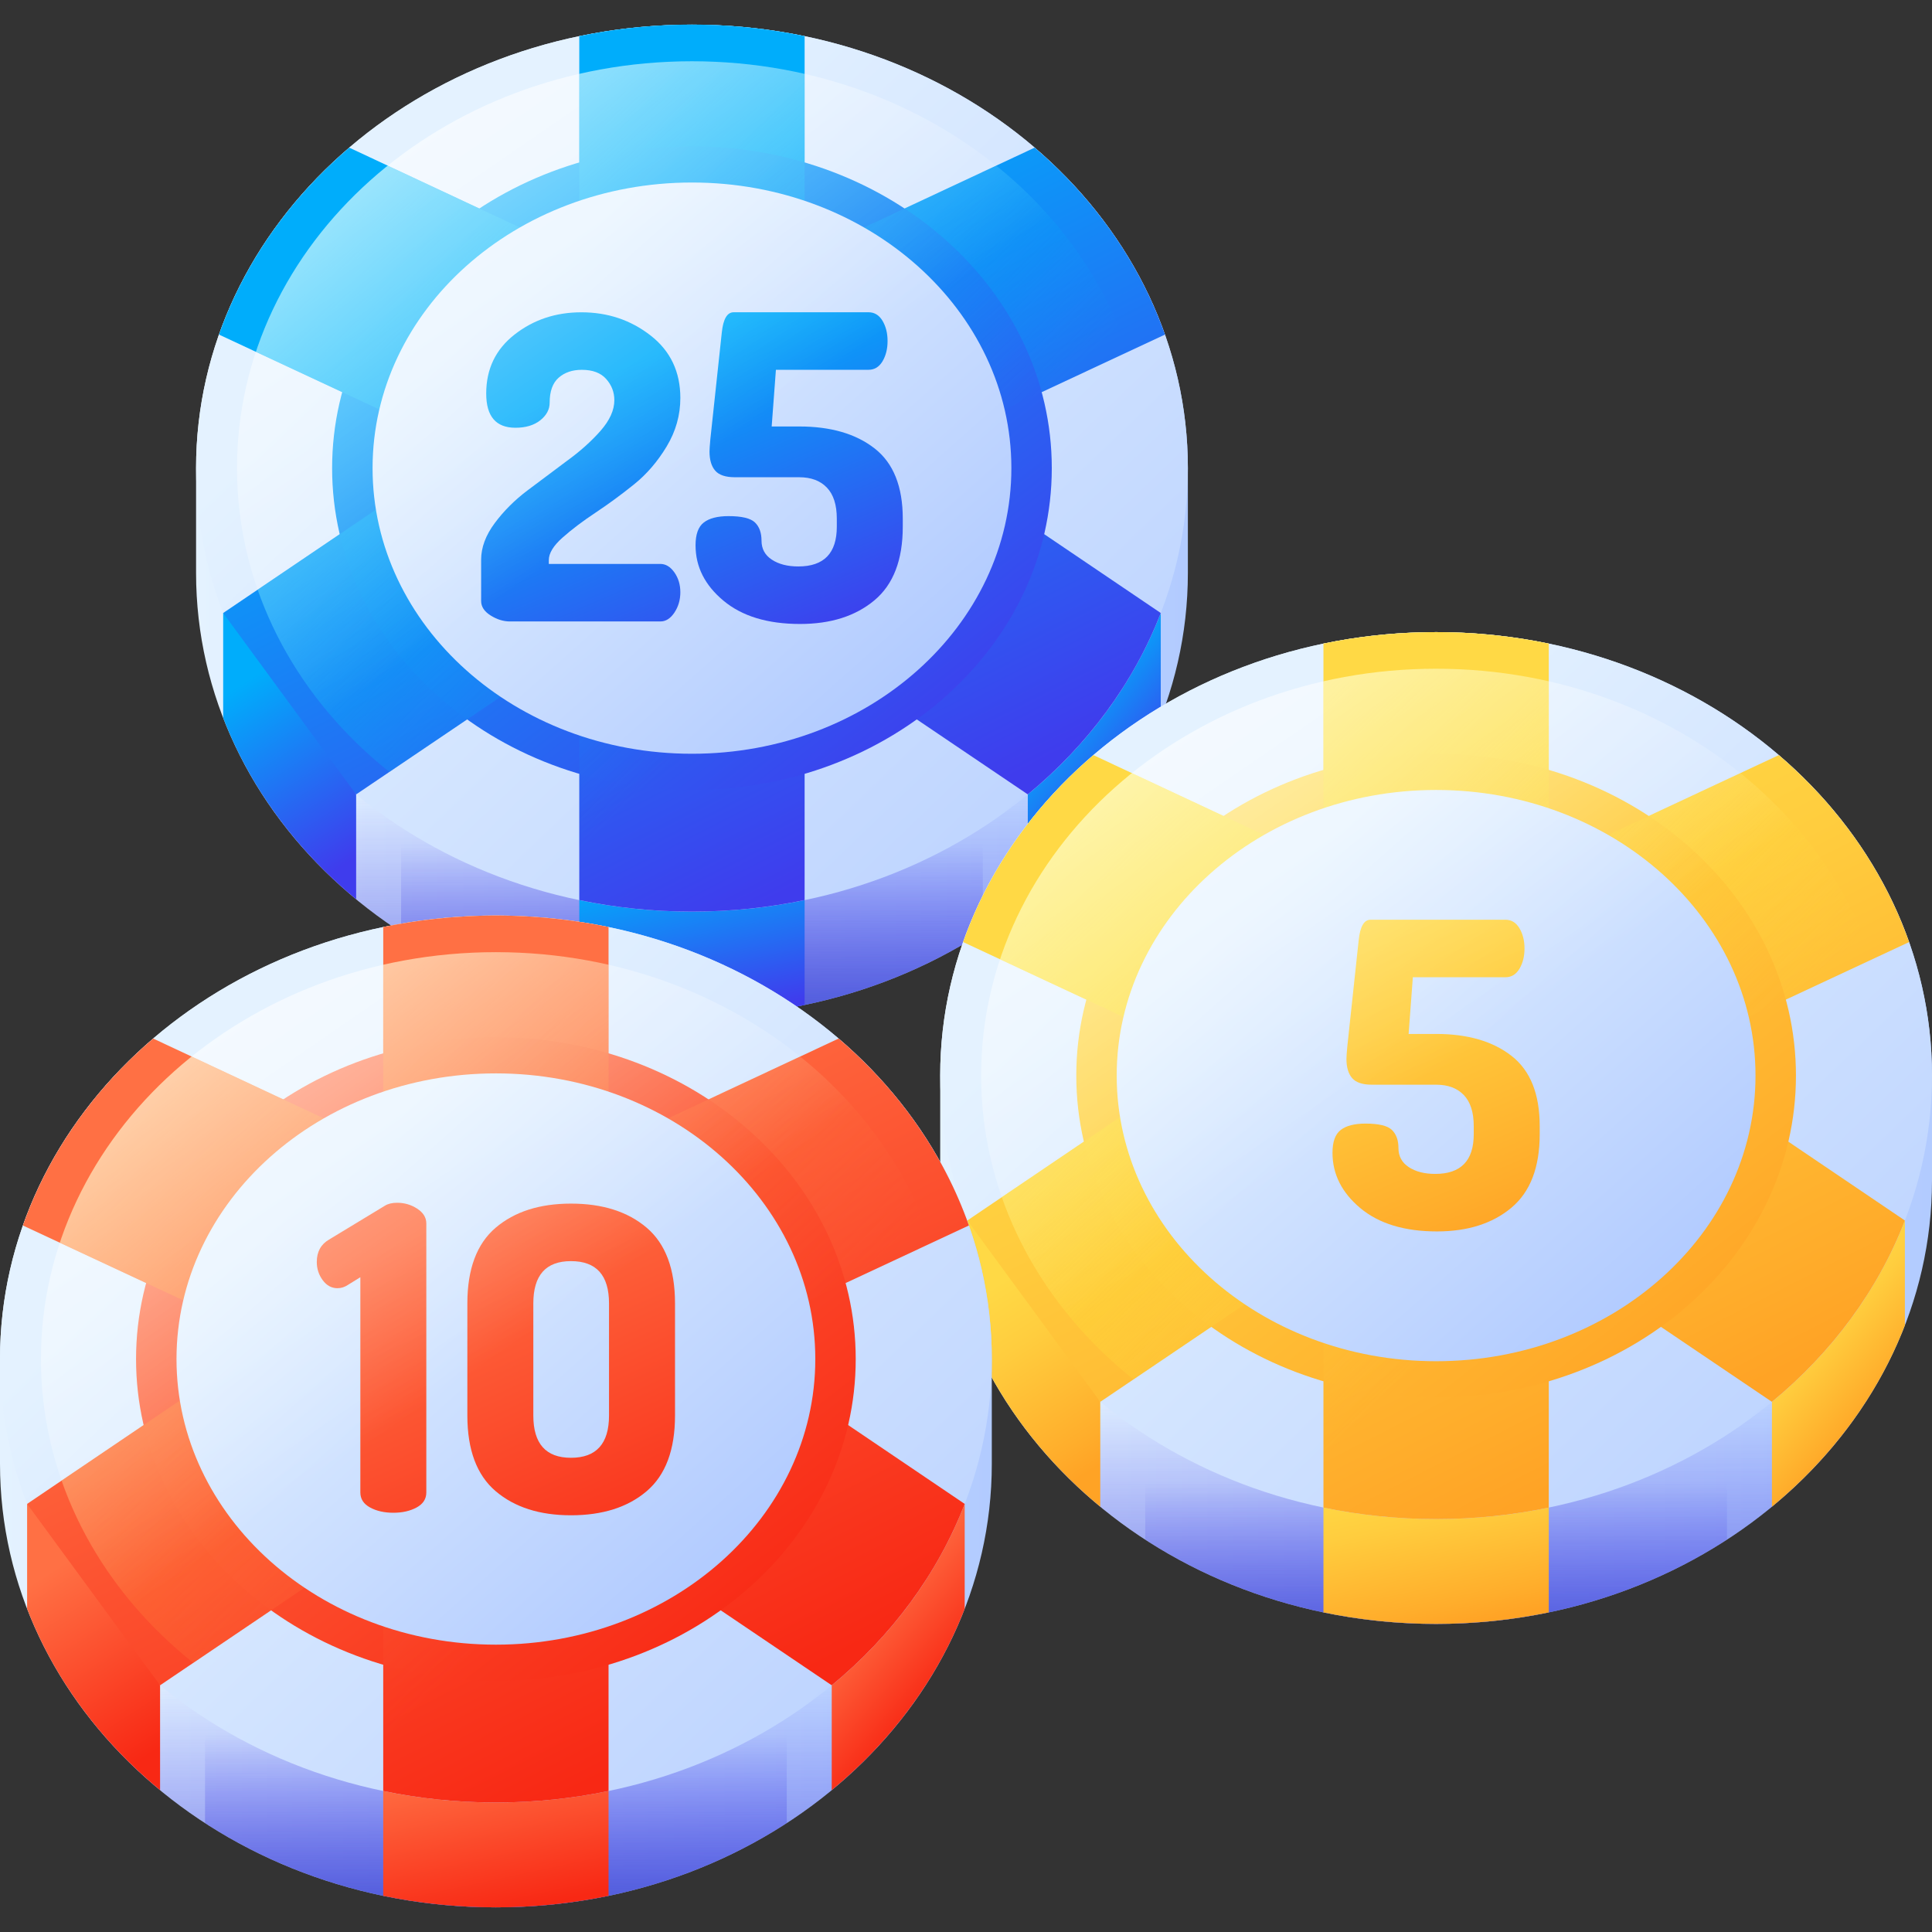 <svg width="62" height="62" viewBox="0 0 62 62" fill="none" xmlns="http://www.w3.org/2000/svg">
<rect x="0" y="0" width="62" height="62" fill="#333333" stroke="none"/>
<g clip-path="url(#clip0_791_1436)">
<path d="M38.12 15.023C38.12 7.163 30.995 0.791 22.206 0.791C13.417 0.791 6.292 7.163 6.292 15.023V18.387C6.292 26.247 13.417 32.619 22.206 32.619C30.995 32.619 38.12 26.247 38.12 18.387C38.12 18.376 38.12 15.034 38.12 15.023Z" fill="url(#paint0_linear_791_1436)"/>
<path d="M35.312 6.95C32.442 3.23 27.642 0.791 22.206 0.791C16.769 0.791 11.97 3.23 9.099 6.95V26.46C11.97 30.18 16.769 32.619 22.206 32.619C27.642 32.619 32.442 30.18 35.312 26.46L35.312 6.95Z" fill="url(#paint1_linear_791_1436)"/>
<path d="M32.983 28.858C34.899 27.279 36.381 25.286 37.25 23.037V19.672L32.983 25.493V28.858Z" fill="url(#paint2_linear_791_1436)"/>
<path d="M12.872 29.914C15.494 31.615 18.718 32.619 22.206 32.619C25.693 32.619 28.918 31.615 31.54 29.914V3.496C28.918 1.795 25.693 0.791 22.206 0.791C18.719 0.791 15.494 1.795 12.872 3.496V29.914Z" fill="url(#paint3_linear_791_1436)"/>
<path d="M18.59 32.25C19.752 32.491 20.962 32.619 22.206 32.619C23.45 32.619 24.66 32.491 25.821 32.25V1.16C24.66 0.919 23.45 0.791 22.206 0.791C20.962 0.791 19.752 0.919 18.59 1.16V32.25Z" fill="url(#paint4_linear_791_1436)"/>
<path d="M22.206 29.255C30.995 29.255 38.12 22.883 38.12 15.023C38.12 7.163 30.995 0.791 22.206 0.791C13.417 0.791 6.292 7.163 6.292 15.023C6.292 22.883 13.417 29.255 22.206 29.255Z" fill="url(#paint5_linear_791_1436)"/>
<path d="M18.59 1.161V8.192L11.207 4.738C9.297 6.372 7.842 8.427 7.027 10.737L14.921 14.424L7.162 19.672C8.031 21.922 9.512 23.915 11.429 25.493L18.59 20.655V28.885C19.752 29.127 20.962 29.255 22.206 29.255C23.45 29.255 24.66 29.127 25.821 28.885V20.655L32.983 25.493C34.899 23.915 36.381 21.922 37.25 19.672L29.491 14.424L37.385 10.737C36.57 8.427 35.115 6.372 33.204 4.738L25.821 8.192V1.16C25.678 1.131 25.533 1.102 25.387 1.076C24.453 0.906 23.292 0.772 21.959 0.79C20.649 0.808 19.509 0.969 18.59 1.161Z" fill="url(#paint6_linear_791_1436)"/>
<path d="M22.206 25.35C28.583 25.35 33.753 20.726 33.753 15.023C33.753 9.32 28.583 4.696 22.206 4.696C15.828 4.696 10.658 9.32 10.658 15.023C10.658 20.726 15.828 25.35 22.206 25.35Z" fill="url(#paint7_linear_791_1436)"/>
<path d="M31.969 5.316L25.821 8.192V2.37C24.665 2.106 23.454 1.966 22.206 1.966C20.958 1.966 19.747 2.106 18.59 2.37V8.192L12.442 5.316C10.473 6.901 8.988 8.959 8.212 11.291L14.921 14.424L8.269 18.924C9.067 21.207 10.547 23.219 12.496 24.773L18.59 20.655V27.676C19.747 27.94 20.958 28.08 22.206 28.08C23.454 28.08 24.665 27.94 25.822 27.676V20.655L31.916 24.773C33.865 23.219 35.345 21.207 36.143 18.924L29.491 14.424L36.2 11.291C35.423 8.959 33.939 6.901 31.969 5.316Z" fill="url(#paint8_linear_791_1436)"/>
<path d="M22.206 24.189C27.867 24.189 32.456 20.085 32.456 15.023C32.456 9.96 27.867 5.857 22.206 5.857C16.545 5.857 11.956 9.96 11.956 15.023C11.956 20.085 16.545 24.189 22.206 24.189Z" fill="url(#paint9_linear_791_1436)"/>
<path d="M7.162 23.037C8.031 25.286 9.512 27.279 11.429 28.858V25.493L7.162 19.672V23.037Z" fill="url(#paint10_linear_791_1436)"/>
<path d="M15.44 19.287V17.963C15.44 17.571 15.585 17.18 15.876 16.788C16.166 16.397 16.518 16.047 16.929 15.737L18.175 14.804C18.606 14.493 18.97 14.168 19.268 13.83C19.566 13.491 19.715 13.162 19.715 12.842C19.715 12.586 19.628 12.359 19.454 12.163C19.28 11.966 19.019 11.868 18.67 11.868C18.368 11.868 18.12 11.952 17.928 12.121C17.735 12.29 17.639 12.558 17.639 12.924C17.639 13.14 17.538 13.328 17.338 13.488C17.137 13.647 16.871 13.727 16.541 13.727C15.915 13.727 15.603 13.361 15.603 12.628C15.603 11.84 15.907 11.209 16.515 10.734C17.123 10.259 17.837 10.022 18.657 10.022C19.502 10.022 20.242 10.27 20.878 10.766C21.515 11.262 21.833 11.931 21.833 12.773C21.833 13.322 21.687 13.839 21.396 14.324C21.105 14.809 20.755 15.216 20.346 15.545C19.937 15.874 19.526 16.176 19.112 16.451C18.698 16.725 18.345 16.993 18.052 17.253C17.758 17.514 17.612 17.754 17.612 17.974V18.097H21.191C21.364 18.097 21.514 18.188 21.642 18.369C21.769 18.55 21.833 18.762 21.833 19.006C21.833 19.251 21.769 19.468 21.643 19.658C21.516 19.848 21.367 19.943 21.195 19.943H16.363C16.155 19.943 15.949 19.879 15.746 19.752C15.542 19.624 15.44 19.469 15.44 19.287Z" fill="url(#paint11_linear_791_1436)"/>
<path d="M22.321 17.5C22.321 17.147 22.409 16.903 22.586 16.767C22.762 16.631 23.027 16.563 23.38 16.563C23.805 16.563 24.088 16.631 24.228 16.767C24.368 16.902 24.438 17.097 24.438 17.35C24.438 17.613 24.549 17.817 24.771 17.961C24.992 18.106 25.275 18.178 25.619 18.178C26.442 18.178 26.854 17.753 26.854 16.902V16.645C26.854 16.201 26.748 15.869 26.535 15.647C26.323 15.425 26.026 15.315 25.646 15.315H23.583C23.285 15.315 23.074 15.245 22.952 15.104C22.83 14.964 22.769 14.758 22.769 14.487C22.769 14.424 22.778 14.292 22.796 14.093L23.163 10.673C23.208 10.239 23.334 10.021 23.543 10.021H27.872C28.062 10.021 28.211 10.112 28.32 10.293C28.428 10.474 28.483 10.691 28.483 10.944C28.483 11.198 28.428 11.415 28.32 11.596C28.211 11.777 28.062 11.867 27.872 11.867H24.9L24.764 13.686H25.646C26.66 13.686 27.467 13.921 28.069 14.392C28.671 14.862 28.971 15.613 28.971 16.645V16.902C28.971 17.97 28.668 18.757 28.062 19.264C27.456 19.771 26.66 20.024 25.674 20.024C24.633 20.024 23.814 19.775 23.217 19.277C22.62 18.78 22.321 18.188 22.321 17.5Z" fill="url(#paint12_linear_791_1436)"/>
<path d="M22.206 28.08C30.269 28.08 36.806 22.234 36.806 15.023C36.806 7.812 30.269 1.966 22.206 1.966C14.142 1.966 7.606 7.812 7.606 15.023C7.606 22.234 14.142 28.08 22.206 28.08Z" fill="url(#paint13_linear_791_1436)"/>
<path d="M62 34.517C62 26.657 54.875 20.285 46.086 20.285C37.297 20.285 30.172 26.657 30.172 34.517V37.881C30.172 45.741 37.297 52.113 46.086 52.113C54.875 52.113 62 45.741 62 37.881C62 37.87 62 34.528 62 34.517Z" fill="url(#paint14_linear_791_1436)"/>
<path d="M59.193 26.444C56.322 22.724 51.523 20.285 46.086 20.285C40.649 20.285 35.85 22.724 32.98 26.444V45.954C35.85 49.674 40.649 52.113 46.086 52.113C51.523 52.113 56.322 49.674 59.193 45.954V26.444Z" fill="url(#paint15_linear_791_1436)"/>
<path d="M56.863 48.352C58.779 46.773 60.261 44.78 61.13 42.531V39.166L56.863 44.987V48.352Z" fill="url(#paint16_linear_791_1436)"/>
<path d="M36.752 49.408C39.374 51.109 42.599 52.113 46.086 52.113C49.574 52.113 52.798 51.109 55.42 49.408V22.99C52.798 21.289 49.574 20.285 46.086 20.285C42.599 20.285 39.374 21.289 36.752 22.99V49.408Z" fill="url(#paint17_linear_791_1436)"/>
<path d="M42.471 51.744C43.632 51.985 44.843 52.113 46.086 52.113C47.33 52.113 48.54 51.985 49.702 51.744V20.654C48.54 20.413 47.33 20.285 46.086 20.285C44.843 20.285 43.632 20.413 42.471 20.654V51.744Z" fill="url(#paint18_linear_791_1436)"/>
<path d="M46.086 48.748C54.875 48.748 62 42.377 62 34.517C62 26.657 54.875 20.285 46.086 20.285C37.297 20.285 30.172 26.657 30.172 34.517C30.172 42.377 37.297 48.748 46.086 48.748Z" fill="url(#paint19_linear_791_1436)"/>
<path d="M42.471 20.655L42.471 27.686L35.088 24.232C33.177 25.866 31.722 27.922 30.907 30.232L38.801 33.918L31.042 39.167C31.911 41.416 33.393 43.409 35.309 44.987L42.471 40.149V48.38C43.632 48.621 44.842 48.749 46.086 48.749C47.33 48.749 48.54 48.621 49.702 48.38V40.149L56.863 44.987C58.78 43.409 60.261 41.416 61.13 39.167L53.371 33.918L61.265 30.232C60.45 27.922 58.995 25.866 57.085 24.232L49.702 27.686V20.655H49.702C48.676 20.443 47.373 20.268 45.863 20.287C44.549 20.303 43.403 20.462 42.471 20.655Z" fill="url(#paint20_linear_791_1436)"/>
<path d="M46.086 44.844C52.464 44.844 57.634 40.22 57.634 34.517C57.634 28.813 52.464 24.19 46.086 24.19C39.709 24.19 34.539 28.813 34.539 34.517C34.539 40.22 39.709 44.844 46.086 44.844Z" fill="url(#paint21_linear_791_1436)"/>
<path d="M55.85 24.809L49.702 27.686V21.864C48.545 21.601 47.334 21.46 46.086 21.46C44.838 21.46 43.627 21.6 42.471 21.864V27.686L36.323 24.809C34.353 26.395 32.868 28.453 32.092 30.785L38.801 33.918L32.149 38.418C32.947 40.701 34.427 42.713 36.376 44.267L42.471 40.149V47.17C43.627 47.434 44.838 47.574 46.086 47.574C47.334 47.574 48.545 47.434 49.702 47.17V40.149L55.797 44.267C57.745 42.713 59.226 40.701 60.023 38.418L53.371 33.918L60.08 30.785C59.304 28.453 57.819 26.395 55.85 24.809Z" fill="url(#paint22_linear_791_1436)"/>
<path d="M46.086 43.683C51.747 43.683 56.336 39.579 56.336 34.517C56.336 29.454 51.747 25.351 46.086 25.351C40.425 25.351 35.836 29.454 35.836 34.517C35.836 39.579 40.425 43.683 46.086 43.683Z" fill="url(#paint23_linear_791_1436)"/>
<path d="M31.042 42.531C31.911 44.78 33.393 46.773 35.309 48.352V44.987L31.042 39.166V42.531Z" fill="url(#paint24_linear_791_1436)"/>
<path d="M42.761 36.994C42.761 36.641 42.849 36.397 43.026 36.261C43.202 36.125 43.467 36.057 43.82 36.057C44.245 36.057 44.528 36.125 44.668 36.261C44.808 36.397 44.878 36.591 44.878 36.844C44.878 37.107 44.989 37.31 45.211 37.455C45.432 37.6 45.715 37.672 46.059 37.672C46.882 37.672 47.294 37.247 47.294 36.396V36.139C47.294 35.695 47.188 35.363 46.975 35.141C46.762 34.919 46.466 34.809 46.086 34.809H44.023C43.724 34.809 43.514 34.739 43.392 34.598C43.27 34.458 43.209 34.252 43.209 33.981C43.209 33.917 43.218 33.786 43.236 33.587L43.602 30.167C43.648 29.733 43.774 29.515 43.982 29.515H48.312C48.502 29.515 48.651 29.606 48.76 29.787C48.868 29.968 48.923 30.185 48.923 30.438C48.923 30.692 48.868 30.909 48.76 31.09C48.651 31.271 48.502 31.361 48.312 31.361H45.34L45.204 33.18H46.086C47.099 33.18 47.907 33.415 48.509 33.886C49.111 34.356 49.411 35.107 49.411 36.139V36.396C49.411 37.464 49.108 38.251 48.502 38.758C47.896 39.265 47.099 39.518 46.113 39.518C45.073 39.518 44.254 39.269 43.657 38.772C43.06 38.274 42.761 37.681 42.761 36.994Z" fill="url(#paint25_linear_791_1436)"/>
<path d="M46.086 47.574C54.15 47.574 60.686 41.728 60.686 34.517C60.686 27.306 54.15 21.46 46.086 21.46C38.023 21.46 31.486 27.306 31.486 34.517C31.486 41.728 38.023 47.574 46.086 47.574Z" fill="url(#paint26_linear_791_1436)"/>
<path d="M31.828 43.613C31.828 35.753 24.703 29.381 15.914 29.381C7.125 29.381 0 35.753 0 43.613V46.977C0 54.837 7.125 61.209 15.914 61.209C24.703 61.209 31.828 54.837 31.828 46.977C31.828 46.966 31.828 43.624 31.828 43.613Z" fill="url(#paint27_linear_791_1436)"/>
<path d="M29.02 35.54C26.15 31.82 21.351 29.381 15.914 29.381C10.477 29.381 5.678 31.82 2.807 35.54V55.05C5.678 58.77 10.477 61.209 15.914 61.209C21.351 61.209 26.15 58.77 29.02 55.05V35.54Z" fill="url(#paint28_linear_791_1436)"/>
<path d="M26.691 57.447C28.607 55.869 30.089 53.876 30.958 51.627V48.262L26.691 54.083V57.447Z" fill="url(#paint29_linear_791_1436)"/>
<path d="M6.58 58.504C9.202 60.205 12.427 61.209 15.914 61.209C19.401 61.209 22.626 60.205 25.248 58.504V32.086C22.626 30.385 19.401 29.381 15.914 29.381C12.427 29.381 9.202 30.385 6.58 32.086V58.504Z" fill="url(#paint30_linear_791_1436)"/>
<path d="M12.298 60.84C13.46 61.081 14.67 61.209 15.914 61.209C17.157 61.209 18.368 61.081 19.529 60.84V29.75C18.368 29.509 17.158 29.381 15.914 29.381C14.67 29.381 13.46 29.509 12.298 29.75V60.84Z" fill="url(#paint31_linear_791_1436)"/>
<path d="M15.914 57.844C24.703 57.844 31.828 51.472 31.828 43.613C31.828 35.753 24.703 29.381 15.914 29.381C7.125 29.381 0 35.753 0 43.613C0 51.472 7.125 57.844 15.914 57.844Z" fill="url(#paint32_linear_791_1436)"/>
<path d="M12.299 29.75L12.298 36.782L4.915 33.328C3.005 34.962 1.55 37.017 0.735 39.327L8.629 43.013L0.87 48.262C1.739 50.511 3.22 52.505 5.137 54.083L12.298 49.245V57.475C13.46 57.717 14.67 57.844 15.914 57.844C17.158 57.844 18.368 57.717 19.529 57.475V49.245L26.691 54.083C28.607 52.505 30.089 50.512 30.958 48.262L23.199 43.013L31.093 39.327C30.278 37.017 28.823 34.962 26.913 33.328L19.529 36.782V29.75C18.558 29.55 17.332 29.381 15.914 29.381C14.495 29.381 13.27 29.55 12.299 29.75Z" fill="url(#paint33_linear_791_1436)"/>
<path d="M15.914 53.94C22.291 53.94 27.461 49.316 27.461 43.613C27.461 37.909 22.291 33.286 15.914 33.286C9.536 33.286 4.366 37.909 4.366 43.613C4.366 49.316 9.536 53.94 15.914 53.94Z" fill="url(#paint34_linear_791_1436)"/>
<path d="M25.677 33.905L19.529 36.782V30.96C18.373 30.696 17.162 30.556 15.914 30.556C14.666 30.556 13.454 30.696 12.298 30.96V36.782L6.15 33.905C4.18 35.491 2.696 37.549 1.92 39.88L8.629 43.013L1.976 47.514C2.774 49.796 4.255 51.809 6.203 53.362L12.298 49.245V56.266C13.454 56.529 14.666 56.67 15.914 56.67C17.162 56.67 18.373 56.529 19.529 56.266V49.245L25.624 53.362C27.573 51.809 29.053 49.796 29.851 47.514L23.198 43.013L29.908 39.88C29.131 37.549 27.647 35.491 25.677 33.905Z" fill="url(#paint35_linear_791_1436)"/>
<path d="M15.914 52.779C21.575 52.779 26.164 48.675 26.164 43.613C26.164 38.55 21.575 34.446 15.914 34.446C10.253 34.446 5.664 38.55 5.664 43.613C5.664 48.675 10.253 52.779 15.914 52.779Z" fill="url(#paint36_linear_791_1436)"/>
<path d="M0.87 51.627C1.739 53.876 3.22 55.869 5.137 57.447V54.083L0.87 48.262V51.627Z" fill="url(#paint37_linear_791_1436)"/>
<path d="M10.166 40.498C10.166 40.172 10.297 39.932 10.56 39.779L12.351 38.693C12.451 38.63 12.582 38.598 12.745 38.598C12.98 38.598 13.195 38.661 13.389 38.788C13.584 38.915 13.681 39.073 13.681 39.263V47.895C13.681 48.103 13.577 48.264 13.369 48.377C13.161 48.49 12.912 48.546 12.623 48.546C12.333 48.546 12.084 48.49 11.876 48.377C11.668 48.264 11.564 48.103 11.564 47.895V40.987L11.17 41.231C11.062 41.304 10.948 41.34 10.831 41.34C10.641 41.34 10.482 41.254 10.356 41.082C10.229 40.91 10.166 40.715 10.166 40.498Z" fill="url(#paint38_linear_791_1436)"/>
<path d="M14.998 45.425V41.828C14.998 40.724 15.301 39.914 15.907 39.398C16.513 38.883 17.319 38.625 18.323 38.625C19.336 38.625 20.146 38.883 20.752 39.398C21.358 39.914 21.662 40.724 21.662 41.828V45.425C21.662 46.528 21.358 47.338 20.752 47.854C20.146 48.37 19.336 48.627 18.323 48.627C17.318 48.627 16.513 48.37 15.907 47.854C15.301 47.338 14.998 46.528 14.998 45.425ZM17.115 45.425C17.115 46.329 17.517 46.782 18.323 46.782C19.137 46.782 19.544 46.329 19.544 45.425V41.828C19.544 40.923 19.137 40.471 18.323 40.471C17.517 40.471 17.115 40.923 17.115 41.828V45.425Z" fill="url(#paint39_linear_791_1436)"/>
<path d="M15.914 56.669C23.977 56.669 30.514 50.824 30.514 43.613C30.514 36.401 23.977 30.556 15.914 30.556C7.85 30.556 1.314 36.401 1.314 43.613C1.314 50.824 7.85 56.669 15.914 56.669Z" fill="url(#paint40_linear_791_1436)"/>
</g>
<defs>
<linearGradient id="paint0_linear_791_1436" x1="6.292" y1="16.705" x2="38.12" y2="16.705" gradientUnits="userSpaceOnUse">
<stop stop-color="#E4F2FF"/>
<stop offset="1" stop-color="#B2CBFF"/>
</linearGradient>
<linearGradient id="paint1_linear_791_1436" x1="22.206" y1="25.51" x2="22.206" y2="37.451" gradientUnits="userSpaceOnUse">
<stop stop-color="#3F3CED" stop-opacity="0"/>
<stop offset="0.28" stop-color="#3C3DE4" stop-opacity="0.28"/>
<stop offset="0.731" stop-color="#3541CC" stop-opacity="0.731"/>
<stop offset="1" stop-color="#2F43BB"/>
</linearGradient>
<linearGradient id="paint2_linear_791_1436" x1="33.701" y1="23.05" x2="36.583" y2="25.524" gradientUnits="userSpaceOnUse">
<stop stop-color="#00ADFB"/>
<stop offset="1" stop-color="#3F3CED"/>
</linearGradient>
<linearGradient id="paint3_linear_791_1436" x1="22.206" y1="27.065" x2="22.206" y2="36.395" gradientUnits="userSpaceOnUse">
<stop stop-color="#3F3CED" stop-opacity="0"/>
<stop offset="0.28" stop-color="#3C3DE4" stop-opacity="0.28"/>
<stop offset="0.731" stop-color="#3541CC" stop-opacity="0.731"/>
<stop offset="1" stop-color="#2F43BB"/>
</linearGradient>
<linearGradient id="paint4_linear_791_1436" x1="24.432" y1="27.167" x2="25.49" y2="32.139" gradientUnits="userSpaceOnUse">
<stop stop-color="#00ADFB"/>
<stop offset="1" stop-color="#3F3CED"/>
</linearGradient>
<linearGradient id="paint5_linear_791_1436" x1="15.09" y1="7.603" x2="38.94" y2="32.472" gradientUnits="userSpaceOnUse">
<stop stop-color="#E4F2FF"/>
<stop offset="1" stop-color="#B2CBFF"/>
</linearGradient>
<linearGradient id="paint6_linear_791_1436" x1="18.5" y1="7.75" x2="28.324" y2="27.028" gradientUnits="userSpaceOnUse">
<stop stop-color="#00ADFB"/>
<stop offset="1" stop-color="#3F3CED"/>
</linearGradient>
<linearGradient id="paint7_linear_791_1436" x1="16.259" y1="7.362" x2="29.697" y2="24.675" gradientUnits="userSpaceOnUse">
<stop stop-color="#00ADFB"/>
<stop offset="1" stop-color="#3F3CED"/>
</linearGradient>
<linearGradient id="paint8_linear_791_1436" x1="26.613" y1="19.552" x2="8.148" y2="0.574" gradientUnits="userSpaceOnUse">
<stop stop-color="#00ADFB" stop-opacity="0"/>
<stop offset="1" stop-color="#18CEFB"/>
</linearGradient>
<linearGradient id="paint9_linear_791_1436" x1="16.87" y1="9.038" x2="28.741" y2="22.352" gradientUnits="userSpaceOnUse">
<stop stop-color="#E4F2FF"/>
<stop offset="1" stop-color="#B2CBFF"/>
</linearGradient>
<linearGradient id="paint10_linear_791_1436" x1="7.684" y1="21.996" x2="11.274" y2="27.606" gradientUnits="userSpaceOnUse">
<stop stop-color="#00ADFB"/>
<stop offset="1" stop-color="#3F3CED"/>
</linearGradient>
<linearGradient id="paint11_linear_791_1436" x1="17.397" y1="12.918" x2="21.67" y2="22.803" gradientUnits="userSpaceOnUse">
<stop stop-color="#00ADFB"/>
<stop offset="1" stop-color="#3F3CED"/>
</linearGradient>
<linearGradient id="paint12_linear_791_1436" x1="23.639" y1="10.22" x2="27.912" y2="20.105" gradientUnits="userSpaceOnUse">
<stop stop-color="#00ADFB"/>
<stop offset="1" stop-color="#3F3CED"/>
</linearGradient>
<linearGradient id="paint13_linear_791_1436" x1="22.165" y1="14.963" x2="9.08" y2="-4.07" gradientUnits="userSpaceOnUse">
<stop stop-color="white" stop-opacity="0"/>
<stop offset="1" stop-color="white"/>
</linearGradient>
<linearGradient id="paint14_linear_791_1436" x1="30.172" y1="36.199" x2="62" y2="36.199" gradientUnits="userSpaceOnUse">
<stop stop-color="#E4F2FF"/>
<stop offset="1" stop-color="#B2CBFF"/>
</linearGradient>
<linearGradient id="paint15_linear_791_1436" x1="46.086" y1="45.004" x2="46.086" y2="56.944" gradientUnits="userSpaceOnUse">
<stop stop-color="#3F3CED" stop-opacity="0"/>
<stop offset="0.28" stop-color="#3C3DE4" stop-opacity="0.28"/>
<stop offset="0.731" stop-color="#3541CC" stop-opacity="0.731"/>
<stop offset="1" stop-color="#2F43BB"/>
</linearGradient>
<linearGradient id="paint16_linear_791_1436" x1="57.582" y1="42.544" x2="60.464" y2="45.018" gradientUnits="userSpaceOnUse">
<stop stop-color="#FFD945"/>
<stop offset="0.304" stop-color="#FFCD3E"/>
<stop offset="0.856" stop-color="#FFAD2B"/>
<stop offset="1" stop-color="#FFA325"/>
</linearGradient>
<linearGradient id="paint17_linear_791_1436" x1="46.086" y1="47.601" x2="46.086" y2="56.931" gradientUnits="userSpaceOnUse">
<stop stop-color="#3F3CED" stop-opacity="0"/>
<stop offset="0.28" stop-color="#3C3DE4" stop-opacity="0.28"/>
<stop offset="0.731" stop-color="#3541CC" stop-opacity="0.731"/>
<stop offset="1" stop-color="#2F43BB"/>
</linearGradient>
<linearGradient id="paint18_linear_791_1436" x1="48.312" y1="46.661" x2="49.37" y2="51.633" gradientUnits="userSpaceOnUse">
<stop stop-color="#FFD945"/>
<stop offset="0.304" stop-color="#FFCD3E"/>
<stop offset="0.856" stop-color="#FFAD2B"/>
<stop offset="1" stop-color="#FFA325"/>
</linearGradient>
<linearGradient id="paint19_linear_791_1436" x1="38.97" y1="27.096" x2="62.821" y2="51.966" gradientUnits="userSpaceOnUse">
<stop stop-color="#E4F2FF"/>
<stop offset="1" stop-color="#B2CBFF"/>
</linearGradient>
<linearGradient id="paint20_linear_791_1436" x1="42.38" y1="27.244" x2="52.204" y2="46.522" gradientUnits="userSpaceOnUse">
<stop stop-color="#FFD945"/>
<stop offset="0.304" stop-color="#FFCD3E"/>
<stop offset="0.856" stop-color="#FFAD2B"/>
<stop offset="1" stop-color="#FFA325"/>
</linearGradient>
<linearGradient id="paint21_linear_791_1436" x1="40.14" y1="26.856" x2="53.578" y2="44.169" gradientUnits="userSpaceOnUse">
<stop stop-color="#FFD945"/>
<stop offset="0.304" stop-color="#FFCD3E"/>
<stop offset="0.856" stop-color="#FFAD2B"/>
<stop offset="1" stop-color="#FFA325"/>
</linearGradient>
<linearGradient id="paint22_linear_791_1436" x1="50.493" y1="39.047" x2="32.028" y2="20.068" gradientUnits="userSpaceOnUse">
<stop stop-color="#FFD945" stop-opacity="0"/>
<stop offset="1" stop-color="#FBED21"/>
</linearGradient>
<linearGradient id="paint23_linear_791_1436" x1="40.75" y1="28.532" x2="52.621" y2="41.846" gradientUnits="userSpaceOnUse">
<stop stop-color="#E4F2FF"/>
<stop offset="1" stop-color="#B2CBFF"/>
</linearGradient>
<linearGradient id="paint24_linear_791_1436" x1="31.565" y1="41.49" x2="35.154" y2="47.1" gradientUnits="userSpaceOnUse">
<stop stop-color="#FFD945"/>
<stop offset="0.304" stop-color="#FFCD3E"/>
<stop offset="0.856" stop-color="#FFAD2B"/>
<stop offset="1" stop-color="#FFA325"/>
</linearGradient>
<linearGradient id="paint25_linear_791_1436" x1="44.079" y1="29.714" x2="48.352" y2="39.599" gradientUnits="userSpaceOnUse">
<stop stop-color="#FFD945"/>
<stop offset="0.304" stop-color="#FFCD3E"/>
<stop offset="0.856" stop-color="#FFAD2B"/>
<stop offset="1" stop-color="#FFA325"/>
</linearGradient>
<linearGradient id="paint26_linear_791_1436" x1="46.045" y1="34.457" x2="32.96" y2="15.424" gradientUnits="userSpaceOnUse">
<stop stop-color="white" stop-opacity="0"/>
<stop offset="1" stop-color="white"/>
</linearGradient>
<linearGradient id="paint27_linear_791_1436" x1="0" y1="45.295" x2="31.828" y2="45.295" gradientUnits="userSpaceOnUse">
<stop stop-color="#E4F2FF"/>
<stop offset="1" stop-color="#B2CBFF"/>
</linearGradient>
<linearGradient id="paint28_linear_791_1436" x1="15.914" y1="54.1" x2="15.914" y2="66.04" gradientUnits="userSpaceOnUse">
<stop stop-color="#3F3CED" stop-opacity="0"/>
<stop offset="0.28" stop-color="#3C3DE4" stop-opacity="0.28"/>
<stop offset="0.731" stop-color="#3541CC" stop-opacity="0.731"/>
<stop offset="1" stop-color="#2F43BB"/>
</linearGradient>
<linearGradient id="paint29_linear_791_1436" x1="27.409" y1="51.64" x2="30.291" y2="54.114" gradientUnits="userSpaceOnUse">
<stop stop-color="#FF7044"/>
<stop offset="1" stop-color="#F82814"/>
</linearGradient>
<linearGradient id="paint30_linear_791_1436" x1="15.914" y1="55.655" x2="15.914" y2="64.985" gradientUnits="userSpaceOnUse">
<stop stop-color="#3F3CED" stop-opacity="0"/>
<stop offset="0.28" stop-color="#3C3DE4" stop-opacity="0.28"/>
<stop offset="0.731" stop-color="#3541CC" stop-opacity="0.731"/>
<stop offset="1" stop-color="#2F43BB"/>
</linearGradient>
<linearGradient id="paint31_linear_791_1436" x1="18.14" y1="55.757" x2="19.198" y2="60.729" gradientUnits="userSpaceOnUse">
<stop stop-color="#FF7044"/>
<stop offset="1" stop-color="#F82814"/>
</linearGradient>
<linearGradient id="paint32_linear_791_1436" x1="8.798" y1="36.192" x2="32.648" y2="61.062" gradientUnits="userSpaceOnUse">
<stop stop-color="#E4F2FF"/>
<stop offset="1" stop-color="#B2CBFF"/>
</linearGradient>
<linearGradient id="paint33_linear_791_1436" x1="12.208" y1="36.34" x2="22.032" y2="55.618" gradientUnits="userSpaceOnUse">
<stop stop-color="#FF7044"/>
<stop offset="1" stop-color="#F82814"/>
</linearGradient>
<linearGradient id="paint34_linear_791_1436" x1="9.967" y1="35.952" x2="23.405" y2="53.265" gradientUnits="userSpaceOnUse">
<stop stop-color="#FF7044"/>
<stop offset="1" stop-color="#F82814"/>
</linearGradient>
<linearGradient id="paint35_linear_791_1436" x1="20.321" y1="48.142" x2="1.856" y2="29.164" gradientUnits="userSpaceOnUse">
<stop stop-color="#FF7044" stop-opacity="0"/>
<stop offset="1" stop-color="#FFA325"/>
</linearGradient>
<linearGradient id="paint36_linear_791_1436" x1="10.578" y1="37.628" x2="22.449" y2="50.942" gradientUnits="userSpaceOnUse">
<stop stop-color="#E4F2FF"/>
<stop offset="1" stop-color="#B2CBFF"/>
</linearGradient>
<linearGradient id="paint37_linear_791_1436" x1="1.392" y1="50.586" x2="4.982" y2="56.195" gradientUnits="userSpaceOnUse">
<stop stop-color="#FF7044"/>
<stop offset="1" stop-color="#F82814"/>
</linearGradient>
<linearGradient id="paint38_linear_791_1436" x1="11.249" y1="40.57" x2="17.062" y2="53.32" gradientUnits="userSpaceOnUse">
<stop stop-color="#FF7044"/>
<stop offset="1" stop-color="#F82814"/>
</linearGradient>
<linearGradient id="paint39_linear_791_1436" x1="15.958" y1="38.423" x2="21.77" y2="51.174" gradientUnits="userSpaceOnUse">
<stop stop-color="#FF7044"/>
<stop offset="1" stop-color="#F82814"/>
</linearGradient>
<linearGradient id="paint40_linear_791_1436" x1="15.873" y1="43.552" x2="2.788" y2="24.52" gradientUnits="userSpaceOnUse">
<stop stop-color="white" stop-opacity="0"/>
<stop offset="1" stop-color="white"/>
</linearGradient>
<clipPath id="clip0_791_1436">
<rect width="62" height="62" fill="white"/>
</clipPath>
</defs>
</svg>
